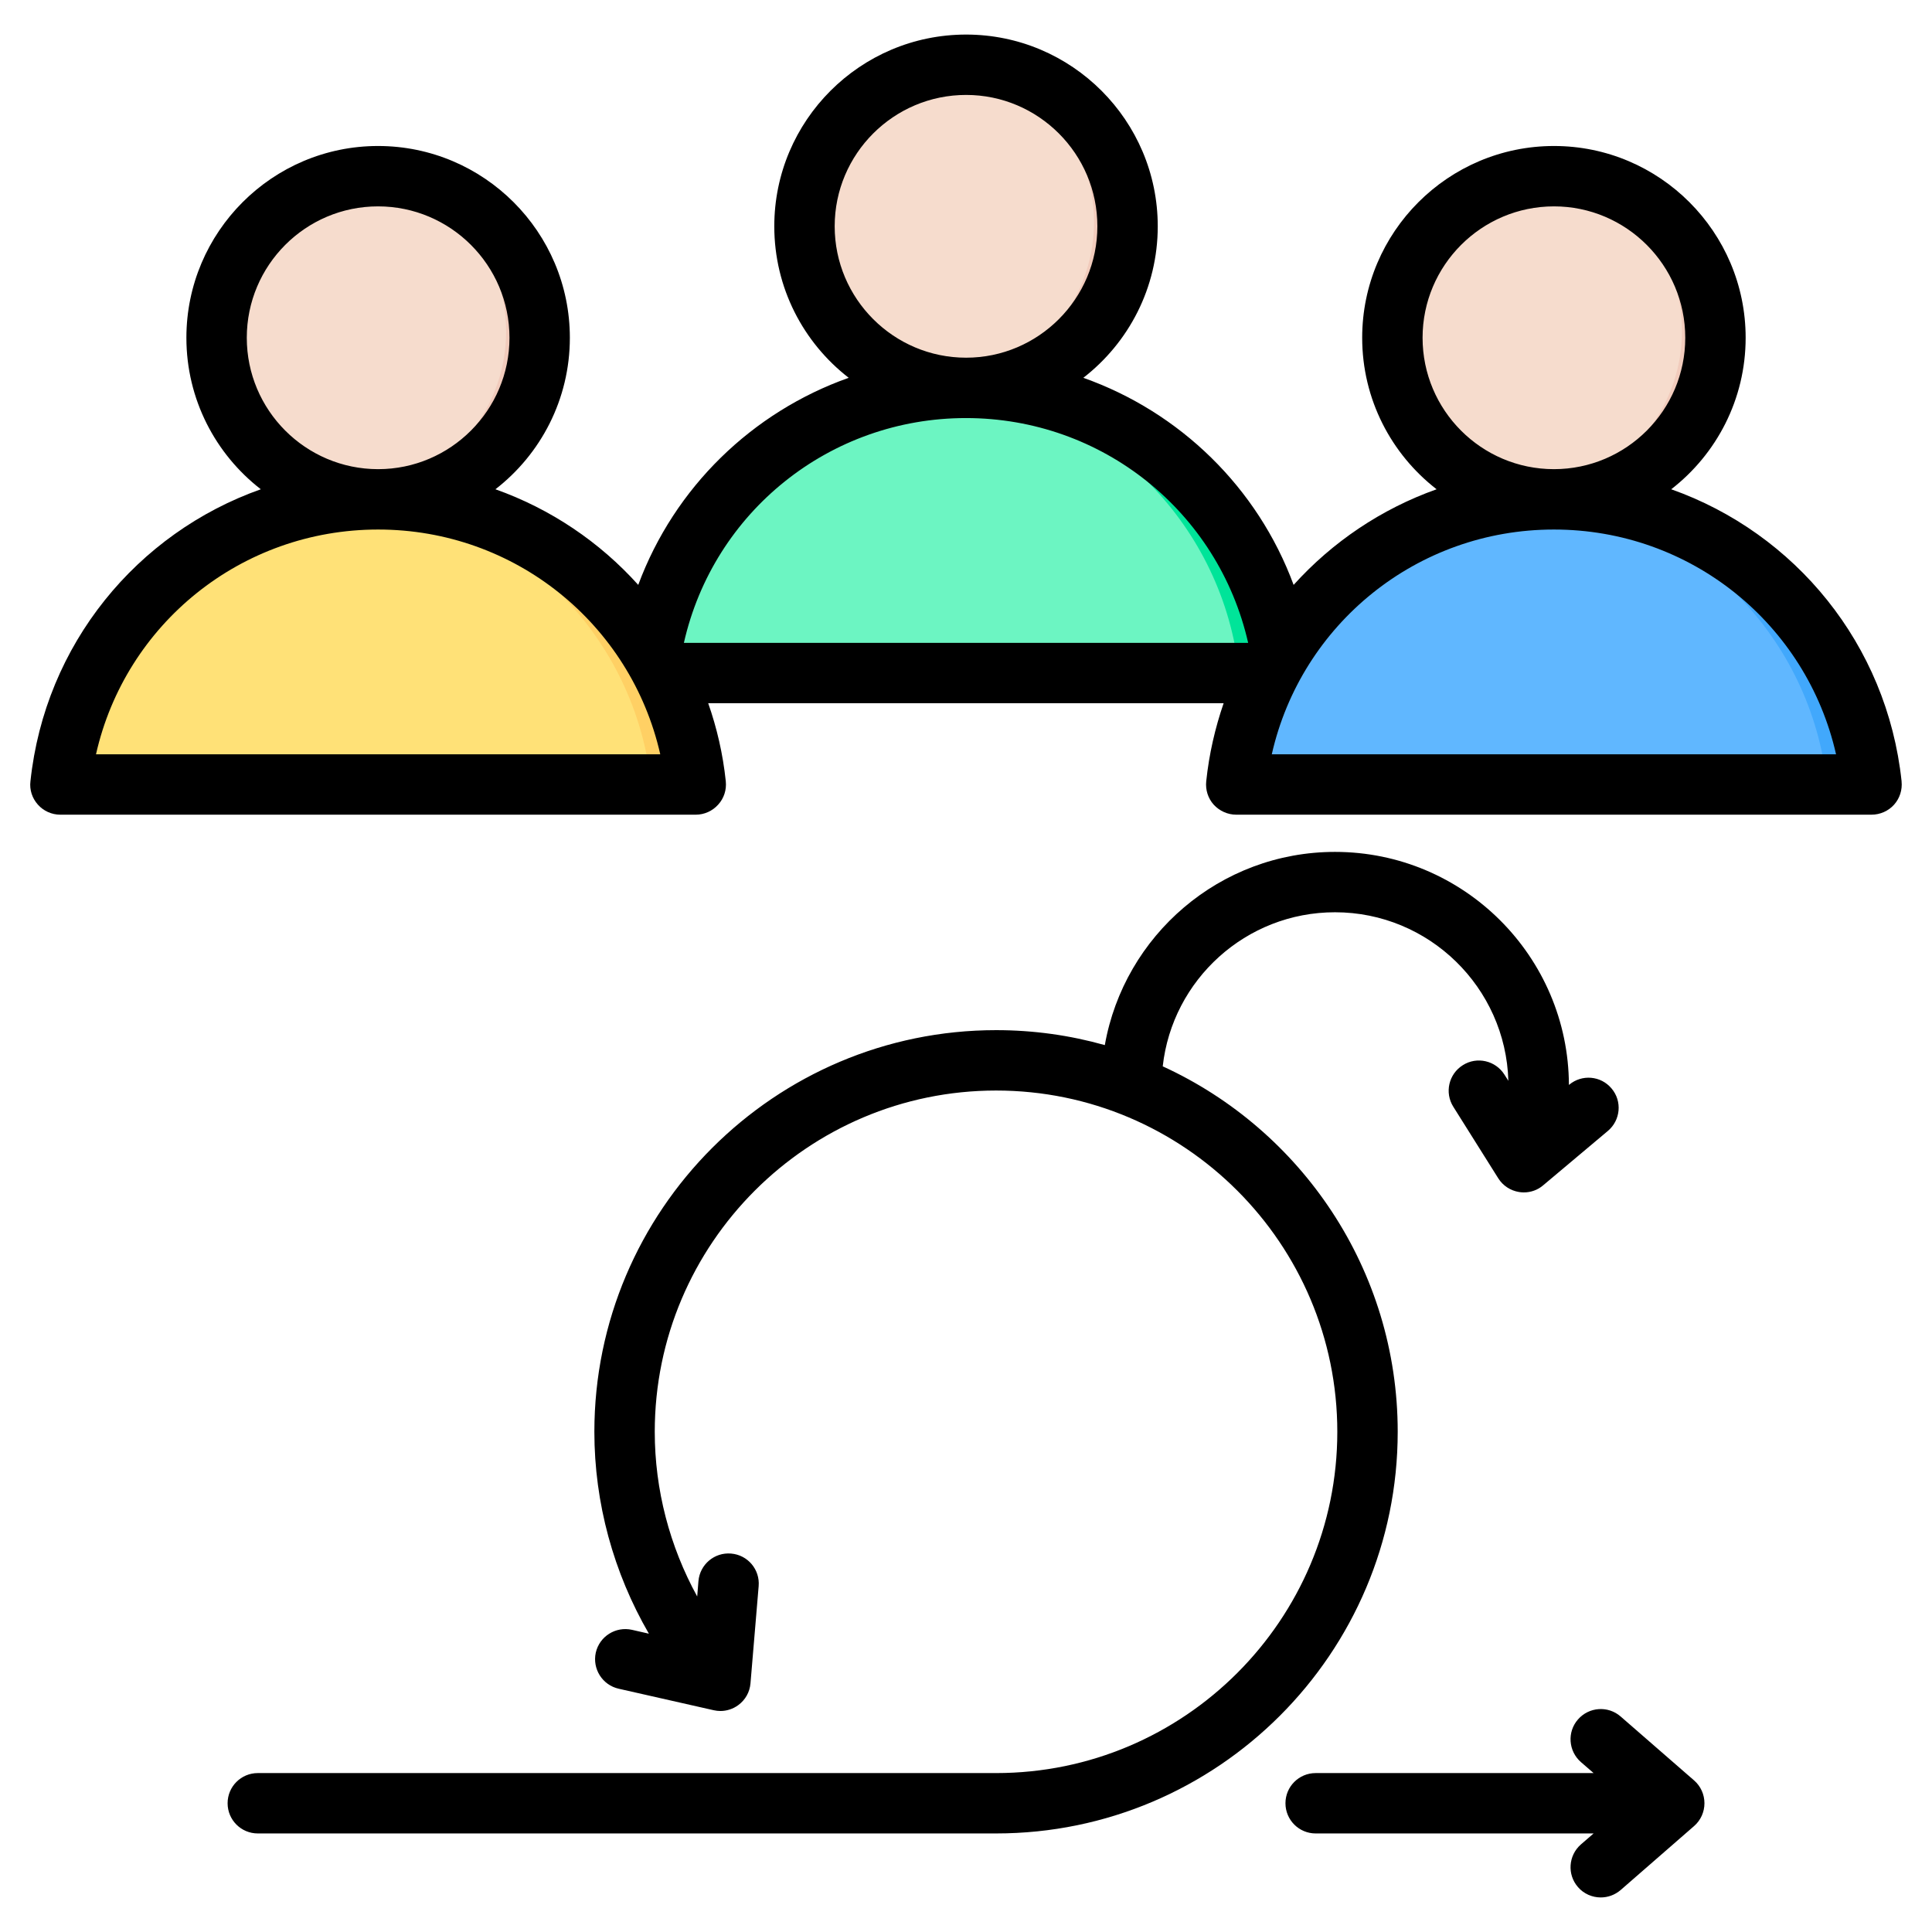 <?xml version="1.0" encoding="UTF-8"?>
<svg xmlns="http://www.w3.org/2000/svg" id="Layer_1" height="512" viewBox="0 0 512 512" width="512">
  <g clip-rule="evenodd" fill-rule="evenodd">
    <g>
      <g>
        <path d="m177.244 178.348 157.512-.001c1.445 0 2.69-.58 3.619-1.686.93-1.106 1.288-2.431 1.039-3.854-6.941-39.784-41.644-70.029-83.414-70.029-41.771 0-76.474 30.245-83.414 70.029-.248 1.423.109 2.748 1.039 3.854.93 1.107 2.173 1.687 3.619 1.687z" fill="#6cf5c2"></path>
        <path d="m177.244 178.348 157.512-.001c1.446 0 2.689-.58 3.619-1.686s1.288-2.431 1.039-3.854c-6.941-39.784-41.644-70.029-83.414-70.029-1.986 0-3.957.069-5.909.204 39.098 2.695 70.894 31.933 77.505 69.825.248 1.423-.109 2.748-1.039 3.854s-2.174 1.686-3.62 1.686l-145.698.001z" fill="#00e499"></path>
        <ellipse cx="256" cy="58.788" fill="#f6dccd" rx="42.815" ry="42.815" transform="matrix(.987 -.16 .16 .987 -6.111 41.766)"></ellipse>
        <path d="m256 15.973c23.646 0 42.815 19.169 42.815 42.815s-19.169 42.815-42.815 42.815c-1.499 0-2.979-.078-4.439-.228 21.56-2.221 38.376-20.44 38.376-42.587s-16.816-40.366-38.376-42.587c1.46-.15 2.941-.228 4.439-.228z" fill="#f1cbbc"></path>
      </g>
      <g>
        <path d="m21.439 207.885 157.512-.001c1.445 0 2.69-.58 3.619-1.686s1.288-2.431 1.039-3.854c-6.941-39.784-41.644-70.029-83.414-70.029-41.771 0-76.474 30.245-83.415 70.029-.248 1.423.109 2.748 1.039 3.854.93 1.107 2.174 1.687 3.62 1.687z" fill="#ffe177"></path>
        <path d="m21.439 207.885 157.512-.001c1.446 0 2.689-.58 3.619-1.686.929-1.106 1.288-2.431 1.039-3.854-6.941-39.784-41.644-70.029-83.414-70.029-1.987 0-3.957.069-5.909.204 39.098 2.695 70.894 31.933 77.505 69.825.248 1.423-.109 2.748-1.039 3.854s-2.174 1.686-3.62 1.686l-145.698.001z" fill="#ffd064"></path>
        <ellipse cx="100.195" cy="87.815" fill="#f6dccd" rx="42.815" ry="42.815" transform="matrix(.16 -.987 .987 .16 -2.535 172.65)"></ellipse>
        <path d="m100.195 44.999c23.646 0 42.815 19.169 42.815 42.815s-19.169 42.815-42.815 42.815c-1.499 0-2.979-.078-4.439-.228 21.56-2.221 38.376-20.44 38.376-42.587s-16.816-40.366-38.376-42.587c1.46-.15 2.941-.228 4.439-.228z" fill="#f1cbbc"></path>
      </g>
      <g>
        <path d="m333.049 207.885 157.512-.001c1.445 0 2.69-.58 3.619-1.686.93-1.106 1.288-2.431 1.039-3.854-6.941-39.784-41.644-70.029-83.414-70.029-41.771 0-76.474 30.245-83.415 70.029-.248 1.423.109 2.748 1.039 3.854.931 1.107 2.175 1.687 3.62 1.687z" fill="#60b7ff"></path>
        <path d="m333.049 207.885 157.512-.001c1.446 0 2.689-.58 3.619-1.686s1.288-2.431 1.039-3.854c-6.941-39.784-41.644-70.029-83.414-70.029-1.987 0-3.957.069-5.909.204 39.098 2.695 70.894 31.933 77.505 69.825.248 1.423-.109 2.748-1.039 3.854s-2.174 1.686-3.62 1.686l-145.698.001z" fill="#41a8fc"></path>
        <ellipse cx="411.806" cy="87.71" fill="#f6dccd" rx="42.815" ry="42.815" transform="matrix(.099 -.995 .995 .099 283.944 488.869)"></ellipse>
        <path d="m411.806 44.895c23.646 0 42.815 19.169 42.815 42.815s-19.169 42.815-42.815 42.815c-1.499 0-2.979-.078-4.439-.228 21.56-2.221 38.376-20.44 38.376-42.587s-16.816-40.366-38.376-42.587c1.459-.151 2.94-.228 4.439-.228z" fill="#f1cbbc"></path>
      </g>
    </g>
    <path d="m451.696 477.88c0 2.311-.988 4.509-2.73 6.03l-19.486 16.973c-1.553 1.318-3.389 1.958-5.272 1.958-2.212 0-4.472-.932-6.025-2.739-2.918-3.342-2.542-8.387.753-11.292l3.389-2.928h-73.663c-4.424 0-8.002-3.582-8.002-8.002s3.577-7.997 8.002-7.997h73.663l-3.389-2.932c-3.295-2.9-3.672-7.959-.753-11.287 2.918-3.332 7.955-3.685 11.297-.781l19.486 16.959c1.741 1.519 2.73 3.718 2.73 6.038zm-81.288-98.44c0-42.95-25.558-80.04-62.272-96.849 2.542-22.941 22.028-40.832 45.656-40.832 24.9 0 45.233 19.919 45.939 44.663l-1.036-1.633c-2.353-3.737-7.296-4.872-11.014-2.518-3.765 2.349-4.895 7.286-2.541 11.028l11.908 18.95c1.224 1.963 3.248 3.29 5.554 3.652.424.056.8.099 1.224.099 1.883 0 3.719-.659 5.13-1.883l17.133-14.398c3.389-2.838 3.86-7.889.988-11.268-2.824-3.38-7.861-3.822-11.25-.97l-.047.038c-.141-34.068-27.865-61.759-61.99-61.759-30.5 0-55.871 22.15-61.001 51.201-9.179-2.584-18.827-3.963-28.806-3.963-58.695 0-106.469 47.742-106.469 106.441 0 18.87 5.083 37.349 14.45 53.503l-4.472-1.022c-4.33-.969-8.613 1.727-9.602 6.039-.941 4.311 1.741 8.59 6.072 9.569l25.182 5.7c.612.132 1.177.203 1.788.203 1.647 0 3.342-.541 4.707-1.553 1.883-1.37 3.059-3.469 3.248-5.78l2.165-25.747c.376-4.401-2.871-8.27-7.296-8.642-4.424-.381-8.284 2.9-8.661 7.3l-.329 4.072c-7.296-13.283-11.249-28.302-11.249-43.642 0-49.87 40.573-90.438 90.466-90.438 49.846 0 90.419 40.569 90.419 90.438s-40.573 90.443-90.419 90.443h-195.663c-4.425 0-8.002 3.577-8.002 7.997s3.577 8.002 8.002 8.002h195.665c58.695.001 106.423-47.751 106.423-106.441zm-33.372-179.539c7.813-34.52 38.502-59.57 74.745-59.57h.047c36.243 0 66.932 25.05 74.745 59.57zm39.961-110.39c0-19.199 15.627-34.821 34.831-34.821 19.157 0 34.784 15.622 34.784 34.821 0 19.19-15.58 34.803-34.784 34.822v-.01c-.047 0-.047.01-.047.01-19.204-.02-34.784-15.632-34.784-34.822zm-121.014 21.28c36.102 0 66.885 24.81 74.792 59.57h-149.537c7.861-34.76 38.691-59.57 74.745-59.57zm.048-85.633c19.157 0 34.784 15.613 34.784 34.812s-15.627 34.822-34.784 34.822c-19.204 0-34.831-15.622-34.831-34.822 0-19.199 15.626-34.812 34.831-34.812zm-230.59 174.743c7.766-34.52 38.502-59.57 74.745-59.57h.047c36.243 0 66.932 25.05 74.745 59.57zm39.961-110.39c0-19.199 15.58-34.821 34.784-34.821s34.831 15.622 34.831 34.821c0 19.19-15.627 34.803-34.784 34.822-.047 0-.047-.01-.047-.01v.01c-19.204-.02-34.784-15.632-34.784-34.822zm438.54 117.531c-3.86-36.342-28.288-65.783-61.048-77.381 12.003-9.301 19.722-23.84 19.722-40.15 0-28.02-22.781-50.82-50.787-50.82-28.053 0-50.834 22.8-50.834 50.82 0 16.309 7.719 30.849 19.722 40.15-14.638 5.201-27.629 13.97-37.891 25.342-9.555-25.86-30.171-45.822-55.729-54.882 12.003-9.301 19.722-23.831 19.722-40.15 0-28.02-22.781-50.811-50.787-50.811-28.053 0-50.834 22.791-50.834 50.811 0 16.319 7.719 30.849 19.722 40.15-25.558 9.061-46.174 29.023-55.777 54.882-10.214-11.372-23.205-20.141-37.843-25.342 12.003-9.301 19.722-23.84 19.722-40.15 0-28.02-22.781-50.82-50.834-50.82-28.006 0-50.787 22.8-50.787 50.82 0 16.309 7.719 30.849 19.722 40.15-32.763 11.597-57.191 41.039-61.051 77.39-.282 2.25.471 4.509 1.977 6.189 1.506 1.69 3.671 2.66 5.931 2.66h168.412c2.259 0 4.424-.97 5.931-2.66 1.553-1.69 2.259-3.94 2.024-6.199-.753-7.192-2.354-14.111-4.66-20.682h136.593c-2.259 6.571-3.86 13.49-4.613 20.691-.235 2.25.471 4.509 1.977 6.189 1.553 1.69 3.719 2.66 5.978 2.66h168.365c2.26 0 4.472-.97 5.978-2.66 1.506-1.688 2.212-3.938 1.977-6.197z"></path>
  </g>
</svg>
